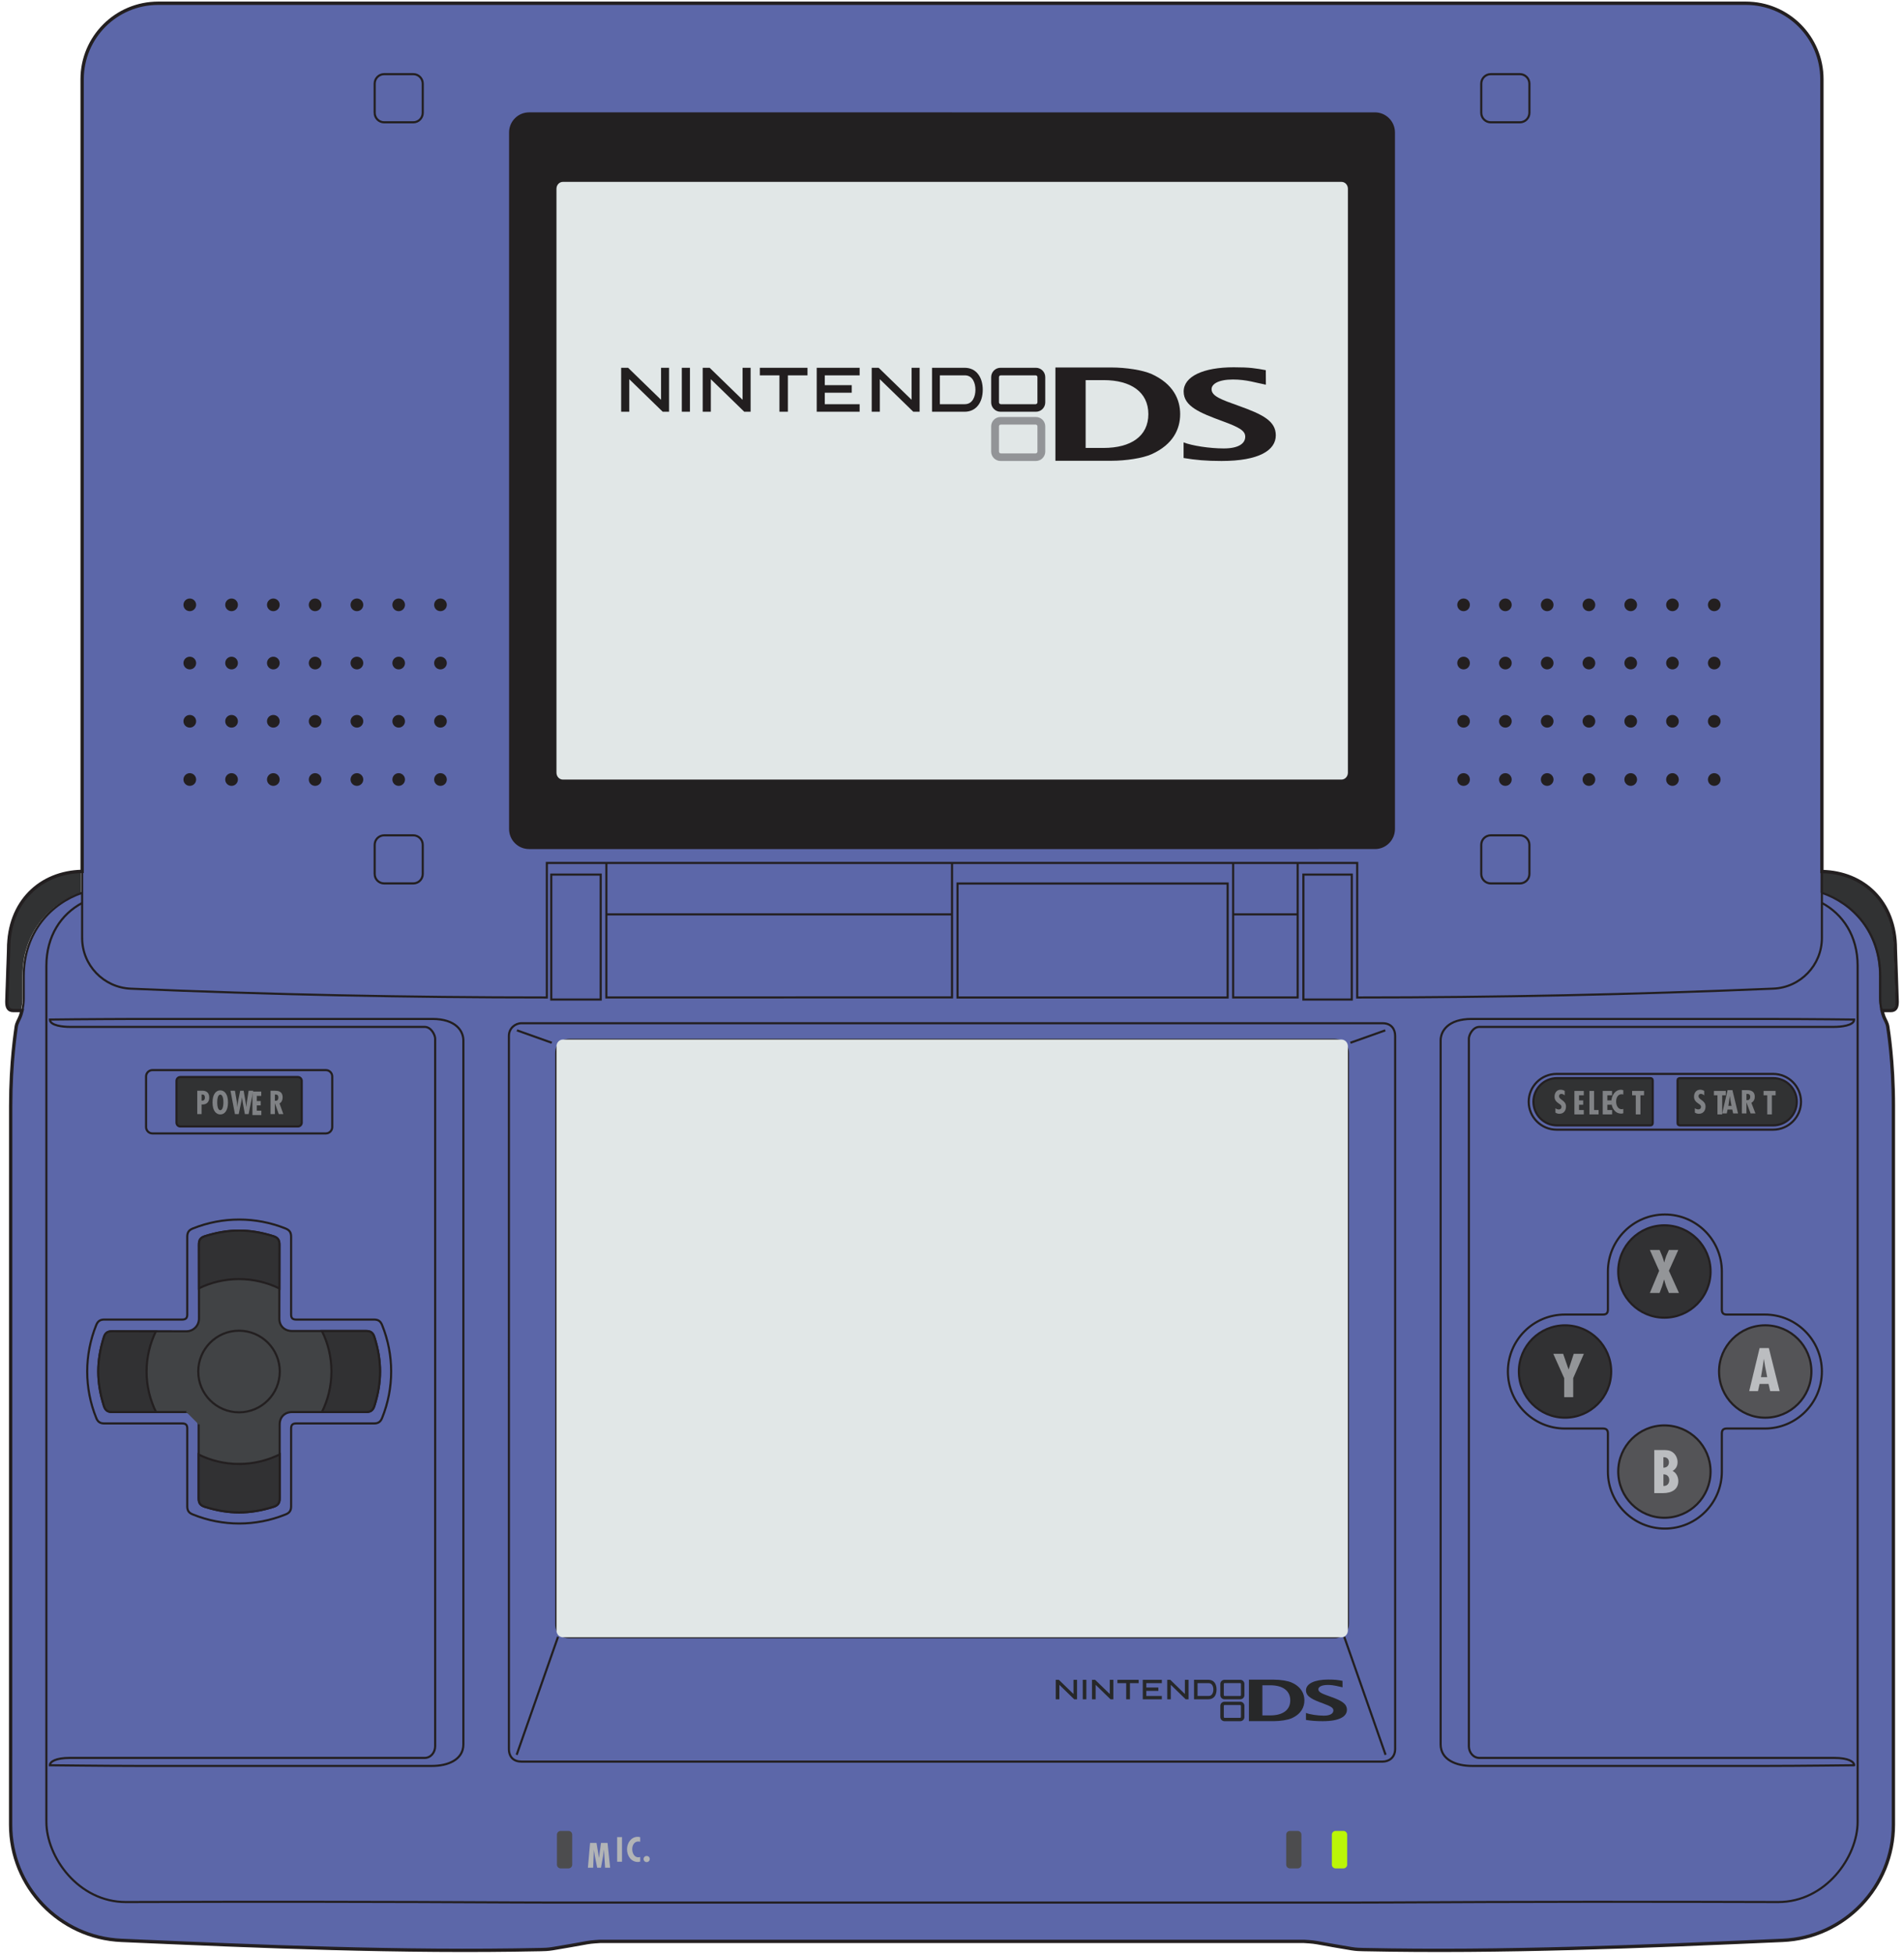<?xml version="1.0" encoding="UTF-8" standalone="no"?>
<!-- Created with Inkscape (http://www.inkscape.org/) -->

<svg
   xmlns:dc="http://purl.org/dc/elements/1.1/"
   xmlns:cc="http://creativecommons.org/ns#"
   xmlns:rdf="http://www.w3.org/1999/02/22-rdf-syntax-ns#"
   xmlns:svg="http://www.w3.org/2000/svg"
   xmlns="http://www.w3.org/2000/svg"
   xmlns:sodipodi="http://sodipodi.sourceforge.net/DTD/sodipodi-0.dtd"
   xmlns:inkscape="http://www.inkscape.org/namespaces/inkscape"
   width="310mm"
   height="318mm"
   viewBox="0 0 310 318"
   version="1.1"
   id="svg275"
   inkscape:version="0.92.5 (2060ec1f9f, 2020-04-08)"
   sodipodi:docname="console.svg">
  <defs
     id="defs269" />
  <sodipodi:namedview
     id="base"
     pagecolor="#ffffff"
     bordercolor="#666666"
     borderopacity="1.0"
     inkscape:pageopacity="0.0"
     inkscape:pageshadow="2"
     inkscape:zoom="0.76981901"
     inkscape:cx="-32.798562"
     inkscape:cy="877.76865"
     inkscape:document-units="mm"
     inkscape:current-layer="layer1"
     showgrid="false"
     inkscape:window-width="3840"
     inkscape:window-height="2065"
     inkscape:window-x="0"
     inkscape:window-y="0"
     inkscape:window-maximized="1" />
  <g
     inkscape:label="Layer 1"
     inkscape:groupmode="layer"
     id="layer1"
     transform="translate(0,21)">
    <g
       transform="translate(0.841,-0.259)"
       id="g1459">
      <path
         d="m 295.79,124.589 c 4.955,1.669 9.505,6.326 9.505,13.589 v 3.51 c -0.008,1.098 0.183,2.095 0.591,3.108 0.221,0.533 0.548,1.003 0.628,1.603 0.073,0.565 0.915,5.588 0.915,12.892 v 116.974 c 0,10.1 -7.955,18.409 -18.045,18.842 -22.743,0.998 -45.489,1.977 -68.25,1.5 -0.515,-0.007 -1.196,-0.035 -1.907,-0.156 -1.877,-0.304 -3.754,-0.626 -5.626,-0.98 -0.714,-0.138 -2.166,-0.206 -2.166,-0.206 H 96.889 c 0,0 -1.443,0.068 -2.158,0.206 -1.875,0.354 -3.751,0.676 -5.632,0.98 -0.702,0.121 -1.379,0.148 -1.906,0.156 -22.757,0.477 -45.512,-0.502 -68.258,-1.5 C 8.842,294.674 0.881,286.365 0.889,276.264 L 0.9,159.291 c 0,-7.304 0.833,-12.326 0.899,-12.892 0.083,-0.6 0.407,-1.07 0.626,-1.603 0.42,-1.013 0.607,-2.01 0.597,-3.108 v -3.509 c 0,-7.259 4.544,-11.918 9.51,-13.59 V -7.843 c 0,-6.833 5.544,-12.374 12.367,-12.374 H 283.413 c 6.834,0 12.377,5.541 12.377,12.374 V 124.589"
         id="path2"
         inkscape:connector-curvature="0"
         style="fill:#5c67a9;fill-opacity:1;stroke-width:0.02" />
      <path
         d="m 12.328,124.581 c -4.961,1.667 -9.505,6.324 -9.505,13.594 v 3.502 c 0.004,0.719 -0.087,1.392 -0.259,2.06 h -1.423 c -0.833,0 -1.078,-0.533 -1.073,-1.507 l 0.296,-8.505 c 0,-7.719 5.183,-12.495 11.963,-12.643 v 3.499"
         id="path4"
         inkscape:connector-curvature="0"
         style="fill:#313233;fill-opacity:1;stroke-width:0.02" />
      <path
         d="m 295.576,124.574 v -3.479 c 6.786,0.138 11.972,4.915 11.972,12.631 l 0.292,8.505 c 0.005,0.975 -0.244,1.507 -1.07,1.507 h -1.427 c -0.166,-0.668 -0.256,-1.342 -0.249,-2.06 v -3.502 c 0.002,-7.273 -4.545,-11.93 -9.518,-13.602"
         id="path6"
         inkscape:connector-curvature="0"
         style="fill:#313233;fill-opacity:1;stroke-width:0.02" />
      <path
         d="m 12.534,131.942 c 0,4.423 3.491,8.055 7.906,8.249 22.576,0.96 45.159,1.432 67.755,1.432 V 119.724 H 220.132 v 21.899 c 22.6,0 45.185,-0.482 67.763,-1.44 4.402,-0.189 7.894,-3.82 7.894,-8.241 V -7.843 c 0,-6.833 -5.538,-12.374 -12.377,-12.374 H 24.898 c -6.823,0 -12.367,5.541 -12.367,12.374 V 131.942 Z"
         id="path8"
         inkscape:connector-curvature="0"
         style="fill:none;stroke:#231f20;stroke-width:0.347" />
      <path
         d="m 277.664,218.793 c 0,4.148 -3.367,7.517 -7.515,7.517 -4.151,0 -7.515,-3.369 -7.515,-7.517 0,-4.146 3.364,-7.518 7.515,-7.518 4.148,0 7.515,3.367 7.515,7.518"
         id="path10"
         inkscape:connector-curvature="0"
         style="fill:#545457;fill-opacity:1;stroke:#373132;stroke-width:0.02;stroke-opacity:1" />
      <path
         d="m 270.149,211.278 c 4.151,0 7.515,3.364 7.515,7.515 0,4.151 -3.364,7.517 -7.515,7.517 -4.151,0 -7.515,-3.367 -7.515,-7.517 0,-4.151 3.364,-7.515 7.515,-7.515 z"
         id="path12"
         inkscape:connector-curvature="0"
         style="fill:none;stroke:#231f20;stroke-width:0.347" />
      <path
         d="m 277.664,186.225 c 0,4.146 -3.367,7.512 -7.515,7.512 -4.151,0 -7.523,-3.367 -7.523,-7.512 0,-4.148 3.372,-7.517 7.523,-7.517 4.148,-2e-5 7.515,3.367 7.515,7.517"
         id="path14"
         inkscape:connector-curvature="0"
         style="fill:#313133;fill-opacity:1;stroke-width:0.02" />
      <path
         d="m 270.147,178.708 c 4.151,0 7.518,3.364 7.518,7.517 0,4.151 -3.367,7.518 -7.518,7.518 -4.151,0 -7.517,-3.367 -7.517,-7.518 0,-4.153 3.367,-7.517 7.517,-7.517 z"
         id="path16"
         inkscape:connector-curvature="0"
         style="fill:none;stroke:#231f20;stroke-width:0.347" />
      <path
         d="m 294.084,202.506 c 0,4.151 -3.367,7.512 -7.523,7.512 -4.148,0 -7.515,-3.362 -7.515,-7.512 0,-4.151 3.367,-7.518 7.515,-7.518 4.156,0 7.523,3.367 7.523,7.518"
         id="path18"
         inkscape:connector-curvature="0"
         style="fill:#545457;fill-opacity:1;stroke-width:0.02" />
      <path
         d="m 286.564,194.986 c 4.151,0 7.518,3.367 7.518,7.52 0,4.151 -3.367,7.517 -7.518,7.517 -4.151,0 -7.517,-3.367 -7.517,-7.517 0,-4.153 3.367,-7.52 7.517,-7.52 z"
         id="path20"
         inkscape:connector-curvature="0"
         style="fill:none;stroke:#231f20;stroke-width:0.347" />
      <path
         d="m 261.484,202.506 c 0,4.151 -3.367,7.512 -7.515,7.512 -4.148,0 -7.513,-3.362 -7.513,-7.512 0,-4.151 3.364,-7.518 7.513,-7.518 4.148,0 7.515,3.367 7.515,7.518"
         id="path22"
         inkscape:connector-curvature="0"
         style="fill:#313133;fill-opacity:1;stroke:#313237;stroke-width:0.02;stroke-opacity:1" />
      <path
         d="m 260.951,218.793 v -6.181 c 0,-0.588 -0.241,-0.827 -0.824,-0.827 h -6.183 c -5.123,0 -9.276,-4.156 -9.276,-9.279 0,-5.121 4.153,-9.271 9.276,-9.271 h 6.183 c 0.585,0 0.824,-0.241 0.824,-0.824 v -6.181 c 0,-5.123 4.148,-9.281 9.276,-9.281 5.121,0 9.274,4.158 9.274,9.281 v 6.181 c 0,0.588 0.244,0.824 0.827,0.824 h 6.181 c 5.12,0 9.279,4.151 9.279,9.271 0,5.123 -4.158,9.279 -9.279,9.279 h -6.181 c -0.588,0 -0.827,0.241 -0.827,0.827 v 6.181 c 0,5.123 -4.148,9.279 -9.274,9.279 -5.128,0 -9.276,-4.156 -9.276,-9.279 z m 0.533,-16.286 c 0,4.151 -3.367,7.512 -7.515,7.512 -4.148,0 -7.513,-3.362 -7.513,-7.512 0,-4.151 3.364,-7.518 7.513,-7.518 4.148,0 7.515,3.367 7.515,7.518 z"
         id="path24"
         inkscape:connector-curvature="0"
         style="fill:none;stroke:#231f20;stroke-width:0.347" />
      <path
         d="m 272.71,162.442 h 15.14 c 2.128,0.005 3.854,-1.724 3.854,-3.849 0,-2.131 -1.726,-3.849 -3.854,-3.842 h -15.14 c -0.294,0 -0.417,0.118 -0.417,0.41 v 6.864 c 0,0.297 0.123,0.417 0.417,0.417"
         id="path26"
         inkscape:connector-curvature="0"
         style="fill:#313233;fill-opacity:1;stroke-width:0.02" />
      <path
         d="m 272.71,162.442 h 15.14 c 2.128,0.005 3.854,-1.724 3.854,-3.849 0,-2.131 -1.726,-3.849 -3.854,-3.842 h -15.14 c -0.294,0 -0.417,0.118 -0.417,0.41 v 6.864 c 0,0.297 0.123,0.417 0.417,0.417 z"
         id="path28"
         inkscape:connector-curvature="0"
         style="fill:none;stroke:#231f20;stroke-width:0.347" />
      <path
         d="M 267.83,162.442 H 252.675 c -2.115,0.005 -3.849,-1.724 -3.849,-3.849 0,-2.131 1.734,-3.849 3.849,-3.842 h 15.156 c 0.284,0 0.415,0.118 0.415,0.41 v 6.864 c 0,0.297 -0.131,0.417 -0.415,0.417"
         id="path30"
         inkscape:connector-curvature="0"
         style="fill:#313233;fill-opacity:1;stroke-width:0.02" />
      <path
         d="M 287.85,154.065 H 252.594 c -2.495,0 -4.538,2.025 -4.538,4.53 0,2.51 2.043,4.545 4.538,4.545 h 35.256 c 2.502,0 4.538,-2.035 4.538,-4.545 0,-2.505 -2.035,-4.53 -4.538,-4.53 z m -20.02,8.377 H 252.675 c -2.115,0.005 -3.849,-1.724 -3.849,-3.849 0,-2.131 1.734,-3.849 3.849,-3.842 h 15.156 c 0.284,0 0.415,0.118 0.415,0.41 v 6.864 c 0,0.297 -0.131,0.417 -0.415,0.417 z"
         id="path32"
         inkscape:connector-curvature="0"
         style="fill:none;stroke:#231f20;stroke-width:0.347" />
      <path
         d="m 92.325,282.774 c 0,0.337 -0.273,0.616 -0.617,0.616 H 90.452 c -0.337,0 -0.614,-0.279 -0.614,-0.616 v -4.877 c 0,-0.337 0.278,-0.611 0.614,-0.611 h 1.256 c 0.344,0 0.617,0.274 0.617,0.611 v 4.877"
         id="path34"
         inkscape:connector-curvature="0"
         style="fill:#4c4c4e;stroke-width:0.02" />
      <path
         d="m 211.052,282.774 c 0,0.337 -0.276,0.616 -0.618,0.616 h -1.246 c -0.342,0 -0.618,-0.279 -0.618,-0.616 v -4.877 c 0,-0.337 0.276,-0.611 0.618,-0.611 h 1.246 c 0.342,0 0.618,0.274 0.618,0.611 v 4.877"
         id="path36"
         inkscape:connector-curvature="0"
         style="fill:#4c4c4e;stroke-width:0.02" />
      <path
         d="m 218.499,282.774 c 0,0.337 -0.281,0.616 -0.618,0.616 h -1.251 c -0.347,0 -0.626,-0.279 -0.626,-0.616 v -4.877 c 0,-0.337 0.279,-0.611 0.626,-0.611 h 1.246 c 0.342,0 0.621,0.274 0.621,0.611 v 4.877"
         id="path38"
         inkscape:connector-curvature="0"
         style="fill:#bbf607;fill-opacity:1;stroke-width:0.02" />
      <path
         d="m 14.821,210.052 c -1.95,-4.842 -1.95,-10.249 0,-15.093 0.262,-0.653 0.633,-0.91 1.34,-0.91 h 12.667 c 0.578,0 0.823,-0.241 0.82,-0.819 v -12.656 c 0,-0.711 0.25,-1.083 0.908,-1.347 4.844,-1.942 10.25,-1.942 15.095,0 0.656,0.269 0.905,0.636 0.905,1.347 v 12.656 c 0,0.58 0.237,0.819 0.824,0.819 h 12.663 c 0.705,0 1.073,0.256 1.335,0.91 1.958,4.844 1.958,10.251 0,15.093 -0.265,0.658 -0.631,0.907 -1.335,0.907 H 47.38 c -0.587,0 -0.824,0.241 -0.824,0.824 v 12.663 c 0,0.699 -0.249,1.07 -0.905,1.327 -4.845,1.965 -10.251,1.965 -15.095,0 -0.658,-0.256 -0.908,-0.628 -0.908,-1.327 v -12.663 c 0.003,-0.588 -0.243,-0.824 -0.82,-0.824 H 16.161 c -0.707,0 -1.078,-0.249 -1.34,-0.907 z m 14.678,-0.947 c 1.176,0 2.002,0.824 2.002,2.005 M 210.439,128.09 v -8.367 m -10.507,8.367 v -8.367 m -45.768,8.367 v -8.367 m -56.278,8.367 v -8.367 m 101.152,3.35 v 18.549 h -43.981 v -18.549 z m 20.211,18.88 v -20.334 h -7.879 v 20.334 z m -130.334,0 v -20.334 h 8.048 v 20.334 z M 295.79,124.589 c 4.955,1.669 9.505,6.326 9.505,13.589 v 3.51 c -0.008,1.098 0.183,2.095 0.591,3.108 0.221,0.533 0.548,1.003 0.628,1.603 0.073,0.565 0.915,5.588 0.915,12.892 v 116.974 c 0,10.1 -7.955,18.409 -18.045,18.842 -22.743,0.998 -45.489,1.977 -68.25,1.5 -0.515,-0.007 -1.196,-0.035 -1.907,-0.156 -1.877,-0.304 -3.754,-0.626 -5.626,-0.98 -0.714,-0.138 -2.166,-0.206 -2.166,-0.206 H 96.889 c 0,0 -1.443,0.068 -2.158,0.206 -1.875,0.354 -3.751,0.676 -5.632,0.98 -0.702,0.121 -1.379,0.148 -1.906,0.156 -22.757,0.477 -45.512,-0.502 -68.258,-1.5 C 8.842,294.674 0.881,286.365 0.889,276.264 L 0.9,159.291 c 0,-7.304 0.833,-12.326 0.899,-12.892 0.083,-0.6 0.407,-1.07 0.626,-1.603 0.42,-1.013 0.607,-2.01 0.597,-3.108 v -3.509 c 0,-7.259 4.544,-11.918 9.51,-13.59 m 187.4,17.029 v -13.528 h 10.507 v 13.528 z m -102.047,0 v -13.528 h 56.278 v 13.517 z m 197.905,-15.387 c 3.409,1.824 5.819,5.359 5.819,10.235 v 139.329 c 0,5.736 -5.198,13.068 -12.939,13.068 -21.126,-0.073 -42.256,-0.05 -63.386,0.065 -1.714,0.005 -3.432,0.015 -5.146,0.015 H 88.195 c -1.718,0 -3.435,-0.01 -5.151,-0.015 -21.123,-0.116 -42.256,-0.141 -63.381,-0.065 -7.747,0 -12.952,-7.332 -12.952,-13.068 V 136.466 c 0,-4.866 2.413,-8.408 5.825,-10.23"
         id="path40"
         inkscape:connector-curvature="0"
         style="fill:none;stroke:#231f20;stroke-width:0.347" />
      <path
         d="M 29.499,209.104 H 17.45 c -0.764,0 -1.144,-0.276 -1.378,-1.01 -1.22,-3.879 -1.22,-7.301 0,-11.181 0.234,-0.729 0.629,-0.967 1.378,-0.967 l 12.049,0.013 c 1.137,0.01 2.062,-0.915 2.056,-2.055 l -0.016,-12.045 c -0.003,-0.746 0.235,-1.143 0.965,-1.374 3.876,-1.224 7.301,-1.224 11.182,0 0.727,0.231 0.97,0.628 0.97,1.374 l -0.018,12.045 c 0,1.211 0.874,2.005 2.06,2.005 h 12.049 c 0.769,0 1.144,0.271 1.373,1.005 1.225,3.879 1.225,7.301 0,11.181 -0.226,0.729 -0.604,1.01 -1.373,1.01 H 46.698 c -1.186,0 -2.004,0.824 -2.004,2.005 v 12.04 c 0,0.774 -0.279,1.151 -1.006,1.379 -3.877,1.224 -7.306,1.224 -11.182,0 -0.73,-0.229 -1.005,-0.606 -1.005,-1.379 v -12.04"
         id="path42"
         inkscape:connector-curvature="0"
         style="fill:#414345;fill-opacity:1;stroke-width:0.02" />
      <path
         d="m 53.251,162.713 c 0,0.578 -0.467,1.038 -1.034,1.038 H 23.977 c -0.572,0 -1.034,-0.46 -1.034,-1.038 v -8.244 c 0,-0.56 0.466,-1.023 1.034,-1.023 H 52.217 c 0.567,0 1.034,0.465 1.034,1.023 z M 224.253,266.003 H 84.071 c -1.273,0 -2.055,-0.739 -2.055,-2.08 V 147.879 c 0,-1.236 1.011,-2.065 2.055,-2.065 h 140.182 c 1.5,0 2.058,1.033 2.058,2.065 v 116.044 c 0,1.427 -1.013,2.08 -2.058,2.08 z M 44.71,202.506 c 0,3.663 -2.972,6.648 -6.633,6.643 -3.668,0 -6.641,-2.975 -6.641,-6.643 0,-3.661 2.972,-6.653 6.641,-6.643 3.661,0 6.633,2.972 6.633,6.643 z m -15.211,6.598 H 17.45 c -0.764,0 -1.144,-0.276 -1.378,-1.01 -1.22,-3.879 -1.22,-7.301 0,-11.181 0.234,-0.729 0.629,-0.967 1.378,-0.967 l 12.049,0.013 c 1.137,0.01 2.062,-0.915 2.056,-2.055 l -0.016,-12.045 c -0.003,-0.746 0.235,-1.143 0.965,-1.374 3.876,-1.224 7.301,-1.224 11.182,0 0.727,0.231 0.97,0.628 0.97,1.374 l -0.018,12.045 c 0,1.211 0.874,2.005 2.06,2.005 h 12.049 c 0.769,0 1.144,0.271 1.373,1.005 1.225,3.879 1.225,7.301 0,11.181 -0.226,0.729 -0.604,1.01 -1.373,1.01 H 46.698 c -1.186,0 -2.004,0.824 -2.004,2.005 v 12.04 c 0,0.774 -0.279,1.151 -1.006,1.379 -3.877,1.224 -7.306,1.224 -11.182,0 -0.73,-0.229 -1.005,-0.606 -1.005,-1.379 v -12.04"
         id="path44"
         inkscape:connector-curvature="0"
         style="fill:none;stroke:#231f20;stroke-width:0.347" />
      <path
         d="m 48.286,161.994 c 0,0.347 -0.281,0.623 -0.626,0.623 h -19.142 c -0.345,0 -0.621,-0.276 -0.621,-0.623 v -6.799 c 0,-0.342 0.275,-0.621 0.621,-0.621 h 19.142 c 0.344,0 0.626,0.279 0.626,0.621 v 6.799"
         id="path46"
         inkscape:connector-curvature="0"
         style="fill:#313233;fill-opacity:1;stroke-width:0.02" />
      <path
         d="m 48.286,161.994 c 0,0.347 -0.281,0.623 -0.626,0.623 h -19.142 c -0.345,0 -0.621,-0.276 -0.621,-0.623 v -6.799 c 0,-0.342 0.275,-0.621 0.621,-0.621 h 19.142 c 0.344,0 0.626,0.279 0.626,0.621 z"
         id="path48"
         inkscape:connector-curvature="0"
         style="fill:none;stroke:#231f20;stroke-width:0.347" />
      <path
         d="m 85.308,-2.278 c -1.707,0 -3.092,1.387 -3.092,3.095 V 114.197 c 0,1.714 1.384,3.095 3.092,3.095 H 223.022 c 1.698,0 3.085,-1.384 3.085,-3.095 V 0.818 c 0,-1.708 -1.387,-3.095 -3.085,-3.095 H 85.308"
         id="path50"
         inkscape:connector-curvature="0"
         style="fill:#222021;fill-opacity:1;stroke-width:0.02" />
      <path
         d="m 240.33,121.52 v -4.747 c 0,-0.854 0.694,-1.544 1.548,-1.544 h 4.746 c 0.849,0 1.545,0.692 1.545,1.544 v 4.745 c 0,0.854 -0.696,1.54 -1.545,1.54 h -4.746 c -0.854,-2e-5 -1.548,-0.686 -1.548,-1.538 z m 0,-123.901 v -4.746 c 0,-0.852 0.694,-1.544 1.548,-1.544 h 4.746 c 0.849,0 1.545,0.695 1.545,1.544 v 4.746 c 0,0.854 -0.696,1.549 -1.545,1.549 h -4.746 c -0.854,0 -1.548,-0.695 -1.548,-1.549 z M 60.162,121.52 v -4.747 c 0,-0.854 0.692,-1.544 1.542,-1.544 h 4.745 c 0.853,0 1.54,0.692 1.54,1.544 v 4.745 c 0,0.854 -0.687,1.54 -1.54,1.54 H 61.703 c -0.849,-2e-5 -1.542,-0.686 -1.542,-1.538 z m 0,-123.901 v -4.746 c 0,-0.852 0.692,-1.544 1.542,-1.544 h 4.745 c 0.853,0 1.54,0.695 1.54,1.544 v 4.746 c 0,0.854 -0.687,1.549 -1.54,1.549 H 61.703 c -0.849,0 -1.542,-0.695 -1.542,-1.549 z M 301.043,266.596 c 0,0 -9.279,0.108 -13.912,0.108 h -48.359 c -2.384,0 -5.055,-0.922 -5.055,-3.51 V 148.618 c 0,-1.528 1.209,-3.5 5.055,-3.5 h 48.359 c 0,0 9.279,0.033 13.912,0.098 0,1 -2.234,1.193 -3.229,1.193 h -57.776 c -1.088,0 -1.724,1.324 -1.724,1.91 v 115.174 c 0,1.025 0.721,1.91 1.724,1.91 h 57.776 c 2.254,0 3.229,0.6 3.229,1.193 z m -293.763,0 c 0,0 9.275,0.108 13.913,0.108 h 48.356 c 2.388,0 5.054,-0.922 5.054,-3.51 V 148.618 c 0,-1.528 -1.205,-3.5 -5.054,-3.5 H 21.194 c 0,0 -9.283,0.033 -13.913,0.098 0,1 2.225,1.193 3.224,1.193 h 57.786 c 1.078,0 1.718,1.324 1.718,1.91 v 115.174 c 0,1.025 -0.717,1.91 -1.718,1.91 H 10.504 c -2.251,0 -3.224,0.6 -3.224,1.193 z M 85.308,-2.278 c -1.707,0 -3.092,1.387 -3.092,3.095 V 114.197 c 0,1.714 1.384,3.095 3.092,3.095 H 223.022 c 1.698,0 3.085,-1.384 3.085,-3.095 V 0.818 c 0,-1.708 -1.387,-3.095 -3.085,-3.095 z"
         id="path52"
         inkscape:connector-curvature="0"
         style="fill:none;stroke:#231f20;stroke-width:0.347" />
      <path
         d="m 31.092,77.709 c 0,-0.565 -0.461,-1.026 -1.034,-1.026 -0.569,0 -1.03,0.461 -1.03,1.026 0,0.577 0.461,1.033 1.03,1.033 0.57,0 1.034,-0.459 1.034,-1.033"
         id="path54"
         inkscape:connector-curvature="0"
         style="fill:#231f20;stroke-width:0.02" />
      <path
         d="m 37.892,77.709 c 0,-0.565 -0.459,-1.026 -1.035,-1.026 -0.568,0 -1.029,0.461 -1.029,1.026 0,0.577 0.461,1.033 1.029,1.033 0.577,0 1.035,-0.459 1.035,-1.033"
         id="path56"
         inkscape:connector-curvature="0"
         style="fill:#231f20;stroke-width:0.02" />
      <path
         d="m 44.695,77.709 c 0,-0.565 -0.461,-1.026 -1.033,-1.026 -0.568,0 -1.034,0.461 -1.034,1.026 0,0.577 0.469,1.033 1.034,1.033 0.569,0 1.033,-0.459 1.033,-1.033"
         id="path58"
         inkscape:connector-curvature="0"
         style="fill:#231f20;stroke-width:0.02" />
      <path
         d="m 51.502,77.709 c 0,-0.565 -0.469,-1.026 -1.035,-1.026 -0.57,0 -1.032,0.461 -1.032,1.026 0,0.577 0.461,1.033 1.032,1.033 0.566,0 1.035,-0.459 1.035,-1.033"
         id="path60"
         inkscape:connector-curvature="0"
         style="fill:#231f20;stroke-width:0.02" />
      <path
         d="m 58.305,77.709 c 0,-0.565 -0.469,-1.026 -1.033,-1.026 -0.578,0 -1.039,0.461 -1.039,1.026 0,0.577 0.461,1.033 1.039,1.033 0.564,0 1.033,-0.459 1.033,-1.033"
         id="path62"
         inkscape:connector-curvature="0"
         style="fill:#231f20;stroke-width:0.02" />
      <path
         d="m 65.096,77.709 c 0,-0.565 -0.46,-1.026 -1.026,-1.026 -0.572,0 -1.026,0.461 -1.026,1.026 0,0.577 0.458,1.033 1.026,1.033 0.567,0 1.026,-0.459 1.026,-1.033"
         id="path64"
         inkscape:connector-curvature="0"
         style="fill:#231f20;stroke-width:0.02" />
      <path
         d="m 71.907,77.709 c 0,-0.565 -0.467,-1.026 -1.039,-1.026 -0.567,0 -1.024,0.461 -1.024,1.026 0,0.577 0.457,1.033 1.024,1.033 0.572,0 1.039,-0.459 1.039,-1.033"
         id="path66"
         inkscape:connector-curvature="0"
         style="fill:#231f20;stroke-width:0.02" />
      <path
         d="m 31.092,87.187 c 0,-0.57 -0.461,-1.031 -1.034,-1.031 -0.569,0 -1.03,0.461 -1.03,1.031 0,0.572 0.461,1.032 1.03,1.032 0.57,0.003 1.034,-0.457 1.034,-1.032"
         id="path68"
         inkscape:connector-curvature="0"
         style="fill:#231f20;stroke-width:0.02" />
      <path
         d="m 37.892,87.187 c 0,-0.57 -0.459,-1.031 -1.035,-1.031 -0.568,0 -1.029,0.461 -1.029,1.031 0,0.572 0.461,1.032 1.029,1.032 0.577,0.003 1.035,-0.457 1.035,-1.032"
         id="path70"
         inkscape:connector-curvature="0"
         style="fill:#231f20;stroke-width:0.02" />
      <path
         d="m 44.695,87.187 c 0,-0.57 -0.461,-1.031 -1.033,-1.031 -0.568,0 -1.034,0.461 -1.034,1.031 0,0.572 0.469,1.032 1.034,1.032 0.569,0.003 1.033,-0.457 1.033,-1.032"
         id="path72"
         inkscape:connector-curvature="0"
         style="fill:#231f20;stroke-width:0.02" />
      <path
         d="m 51.502,87.187 c 0,-0.57 -0.469,-1.031 -1.035,-1.031 -0.57,0 -1.032,0.461 -1.032,1.031 0,0.572 0.461,1.032 1.032,1.032 0.566,0.003 1.035,-0.457 1.035,-1.032"
         id="path74"
         inkscape:connector-curvature="0"
         style="fill:#231f20;stroke-width:0.02" />
      <path
         d="m 58.305,87.187 c 0,-0.57 -0.469,-1.031 -1.033,-1.031 -0.578,0 -1.039,0.461 -1.039,1.031 0,0.572 0.461,1.032 1.039,1.032 0.564,0.003 1.033,-0.457 1.033,-1.032"
         id="path76"
         inkscape:connector-curvature="0"
         style="fill:#231f20;stroke-width:0.02" />
      <path
         d="m 65.096,87.187 c 0,-0.57 -0.46,-1.031 -1.026,-1.031 -0.572,0 -1.026,0.461 -1.026,1.031 0,0.572 0.458,1.032 1.026,1.032 0.567,0.003 1.026,-0.457 1.026,-1.032"
         id="path78"
         inkscape:connector-curvature="0"
         style="fill:#231f20;stroke-width:0.02" />
      <path
         d="m 71.907,87.187 c 0,-0.57 -0.467,-1.031 -1.039,-1.031 -0.567,0 -1.024,0.461 -1.024,1.031 0,0.572 0.457,1.032 1.024,1.032 0.572,0.003 1.039,-0.457 1.039,-1.032"
         id="path80"
         inkscape:connector-curvature="0"
         style="fill:#231f20;stroke-width:0.02" />
      <path
         d="m 31.092,96.663 c 0,-0.572 -0.461,-1.026 -1.034,-1.026 -0.569,0 -1.03,0.457 -1.03,1.026 0,0.572 0.461,1.031 1.03,1.031 0.57,0.003 1.034,-0.457 1.034,-1.031"
         id="path82"
         inkscape:connector-curvature="0"
         style="fill:#231f20;stroke-width:0.02" />
      <path
         d="m 37.892,96.663 c 0,-0.572 -0.459,-1.026 -1.035,-1.026 -0.568,0 -1.029,0.457 -1.029,1.026 0,0.572 0.461,1.031 1.029,1.031 0.577,0.003 1.035,-0.457 1.035,-1.031"
         id="path84"
         inkscape:connector-curvature="0"
         style="fill:#231f20;stroke-width:0.02" />
      <path
         d="m 44.695,96.663 c 0,-0.572 -0.461,-1.026 -1.033,-1.026 -0.568,0 -1.034,0.457 -1.034,1.026 0,0.572 0.469,1.031 1.034,1.031 0.569,0.003 1.033,-0.457 1.033,-1.031"
         id="path86"
         inkscape:connector-curvature="0"
         style="fill:#231f20;stroke-width:0.02" />
      <path
         d="m 51.502,96.663 c 0,-0.572 -0.469,-1.026 -1.035,-1.026 -0.57,0 -1.032,0.457 -1.032,1.026 0,0.572 0.461,1.031 1.032,1.031 0.566,0.003 1.035,-0.457 1.035,-1.031"
         id="path88"
         inkscape:connector-curvature="0"
         style="fill:#231f20;stroke-width:0.02" />
      <path
         d="m 58.305,96.663 c 0,-0.572 -0.469,-1.026 -1.033,-1.026 -0.578,0 -1.039,0.457 -1.039,1.026 0,0.572 0.461,1.031 1.039,1.031 0.564,0.003 1.033,-0.457 1.033,-1.031"
         id="path90"
         inkscape:connector-curvature="0"
         style="fill:#231f20;stroke-width:0.02" />
      <path
         d="m 65.096,96.663 c 0,-0.572 -0.46,-1.026 -1.026,-1.026 -0.572,0 -1.026,0.457 -1.026,1.026 0,0.572 0.458,1.031 1.026,1.031 0.567,0.003 1.026,-0.457 1.026,-1.031"
         id="path92"
         inkscape:connector-curvature="0"
         style="fill:#231f20;stroke-width:0.02" />
      <path
         d="m 71.907,96.663 c 0,-0.572 -0.467,-1.026 -1.039,-1.026 -0.567,0 -1.024,0.457 -1.024,1.026 0,0.572 0.457,1.031 1.024,1.031 0.572,0.003 1.039,-0.457 1.039,-1.031"
         id="path94"
         inkscape:connector-curvature="0"
         style="fill:#231f20;stroke-width:0.02" />
      <path
         d="m 31.092,106.149 c 0,-0.572 -0.461,-1.039 -1.034,-1.039 -0.569,0 -1.03,0.467 -1.03,1.039 0,0.569 0.461,1.029 1.03,1.029 0.57,-0.002 1.034,-0.462 1.034,-1.029"
         id="path96"
         inkscape:connector-curvature="0"
         style="fill:#231f20;stroke-width:0.02" />
      <path
         d="m 37.892,106.149 c 0,-0.572 -0.459,-1.039 -1.035,-1.039 -0.568,0 -1.029,0.467 -1.029,1.039 0,0.569 0.461,1.029 1.029,1.029 0.577,-0.002 1.035,-0.462 1.035,-1.029"
         id="path98"
         inkscape:connector-curvature="0"
         style="fill:#231f20;stroke-width:0.02" />
      <path
         d="m 44.695,106.149 c 0,-0.572 -0.461,-1.039 -1.033,-1.039 -0.568,0 -1.034,0.467 -1.034,1.039 0,0.569 0.469,1.029 1.034,1.029 0.569,-0.002 1.033,-0.462 1.033,-1.029"
         id="path100"
         inkscape:connector-curvature="0"
         style="fill:#231f20;stroke-width:0.02" />
      <path
         d="m 51.502,106.149 c 0,-0.572 -0.469,-1.039 -1.035,-1.039 -0.57,0 -1.032,0.467 -1.032,1.039 0,0.569 0.461,1.029 1.032,1.029 0.566,-0.002 1.035,-0.462 1.035,-1.029"
         id="path102"
         inkscape:connector-curvature="0"
         style="fill:#231f20;stroke-width:0.02" />
      <path
         d="m 58.305,106.149 c 0,-0.572 -0.469,-1.039 -1.033,-1.039 -0.578,0 -1.039,0.467 -1.039,1.039 0,0.569 0.461,1.029 1.039,1.029 0.564,-0.002 1.033,-0.462 1.033,-1.029"
         id="path104"
         inkscape:connector-curvature="0"
         style="fill:#231f20;stroke-width:0.02" />
      <path
         d="m 65.096,106.149 c 0,-0.572 -0.46,-1.039 -1.026,-1.039 -0.572,0 -1.026,0.467 -1.026,1.039 0,0.569 0.458,1.029 1.026,1.029 0.567,-0.002 1.026,-0.462 1.026,-1.029"
         id="path106"
         inkscape:connector-curvature="0"
         style="fill:#231f20;stroke-width:0.02" />
      <path
         d="m 71.907,106.149 c 0,-0.572 -0.467,-1.039 -1.039,-1.039 -0.567,0 -1.024,0.467 -1.024,1.039 0,0.569 0.457,1.029 1.024,1.029 0.572,-0.002 1.039,-0.462 1.039,-1.029"
         id="path108"
         inkscape:connector-curvature="0"
         style="fill:#231f20;stroke-width:0.02" />
      <path
         d="m 238.479,77.709 c 0,-0.565 -0.447,-1.026 -1.03,-1.026 -0.568,0 -1.025,0.461 -1.025,1.026 0,0.577 0.457,1.033 1.025,1.033 0.583,0 1.03,-0.459 1.03,-1.033"
         id="path110"
         inkscape:connector-curvature="0"
         style="fill:#231f20;stroke-width:0.02" />
      <path
         d="m 245.285,77.709 c 0,-0.565 -0.46,-1.026 -1.028,-1.026 -0.575,0 -1.033,0.461 -1.033,1.026 0,0.577 0.46,1.033 1.033,1.033 0.568,0 1.028,-0.459 1.028,-1.033"
         id="path112"
         inkscape:connector-curvature="0"
         style="fill:#231f20;stroke-width:0.02" />
      <path
         d="m 252.097,77.709 c 0,-0.565 -0.472,-1.026 -1.04,-1.026 -0.568,0 -1.02,0.461 -1.02,1.026 0,0.577 0.452,1.033 1.02,1.033 0.568,0 1.04,-0.459 1.04,-1.033"
         id="path114"
         inkscape:connector-curvature="0"
         style="fill:#231f20;stroke-width:0.02" />
      <path
         d="m 258.893,77.709 c 0,-0.565 -0.46,-1.026 -1.028,-1.026 -0.57,0 -1.04,0.461 -1.04,1.026 0,0.577 0.47,1.033 1.04,1.033 0.568,0 1.028,-0.459 1.028,-1.033"
         id="path116"
         inkscape:connector-curvature="0"
         style="fill:#231f20;stroke-width:0.02" />
      <path
         d="m 265.695,77.709 c 0,-0.565 -0.462,-1.026 -1.025,-1.026 -0.573,0 -1.038,0.461 -1.038,1.026 0,0.577 0.47,1.033 1.038,1.033 0.563,0 1.025,-0.459 1.025,-1.033"
         id="path118"
         inkscape:connector-curvature="0"
         style="fill:#231f20;stroke-width:0.02" />
      <path
         d="m 272.491,77.709 c 0,-0.565 -0.47,-1.026 -1.025,-1.026 -0.57,0 -1.033,0.461 -1.033,1.026 0,0.577 0.465,1.033 1.033,1.033 0.555,0 1.025,-0.459 1.025,-1.033"
         id="path120"
         inkscape:connector-curvature="0"
         style="fill:#231f20;stroke-width:0.02" />
      <path
         d="m 279.295,77.709 c 0,-0.565 -0.46,-1.026 -1.038,-1.026 -0.563,0 -1.023,0.461 -1.023,1.026 0,0.577 0.46,1.033 1.023,1.033 0.578,0 1.038,-0.459 1.038,-1.033"
         id="path122"
         inkscape:connector-curvature="0"
         style="fill:#231f20;stroke-width:0.02" />
      <path
         d="m 238.479,87.187 c 0,-0.57 -0.447,-1.031 -1.03,-1.031 -0.568,0 -1.025,0.461 -1.025,1.031 0,0.572 0.457,1.032 1.025,1.032 0.583,0.003 1.03,-0.457 1.03,-1.032"
         id="path124"
         inkscape:connector-curvature="0"
         style="fill:#231f20;stroke-width:0.02" />
      <path
         d="m 245.285,87.187 c 0,-0.57 -0.46,-1.031 -1.028,-1.031 -0.575,0 -1.033,0.461 -1.033,1.031 0,0.572 0.46,1.032 1.033,1.032 0.568,0.003 1.028,-0.457 1.028,-1.032"
         id="path126"
         inkscape:connector-curvature="0"
         style="fill:#231f20;stroke-width:0.02" />
      <path
         d="m 252.097,87.187 c 0,-0.57 -0.472,-1.031 -1.04,-1.031 -0.568,0 -1.02,0.461 -1.02,1.031 0,0.572 0.452,1.032 1.02,1.032 0.568,0 1.04,-0.457 1.04,-1.032"
         id="path128"
         inkscape:connector-curvature="0"
         style="fill:#231f20;stroke-width:0.02" />
      <path
         d="m 258.893,87.187 c 0,-0.57 -0.46,-1.031 -1.028,-1.031 -0.57,0 -1.04,0.461 -1.04,1.031 0,0.572 0.47,1.032 1.04,1.032 0.568,0 1.028,-0.457 1.028,-1.032"
         id="path130"
         inkscape:connector-curvature="0"
         style="fill:#231f20;stroke-width:0.02" />
      <path
         d="m 265.695,87.187 c 0,-0.57 -0.462,-1.031 -1.025,-1.031 -0.573,0 -1.038,0.461 -1.038,1.031 0,0.572 0.47,1.032 1.038,1.032 0.563,0.003 1.025,-0.457 1.025,-1.032"
         id="path132"
         inkscape:connector-curvature="0"
         style="fill:#231f20;stroke-width:0.02" />
      <path
         d="m 272.491,87.187 c 0,-0.57 -0.47,-1.031 -1.025,-1.031 -0.57,0 -1.033,0.461 -1.033,1.031 0,0.572 0.465,1.032 1.033,1.032 0.555,0.003 1.025,-0.457 1.025,-1.032"
         id="path134"
         inkscape:connector-curvature="0"
         style="fill:#231f20;stroke-width:0.02" />
      <path
         d="m 279.295,87.187 c 0,-0.57 -0.46,-1.031 -1.038,-1.031 -0.563,0 -1.023,0.461 -1.023,1.031 0,0.572 0.46,1.032 1.023,1.032 0.578,0.003 1.038,-0.457 1.038,-1.032"
         id="path136"
         inkscape:connector-curvature="0"
         style="fill:#231f20;stroke-width:0.02" />
      <path
         d="m 238.479,96.663 c 0,-0.572 -0.447,-1.026 -1.03,-1.026 -0.568,0 -1.025,0.457 -1.025,1.026 0,0.572 0.457,1.031 1.025,1.031 0.583,0.003 1.03,-0.457 1.03,-1.031"
         id="path138"
         inkscape:connector-curvature="0"
         style="fill:#231f20;stroke-width:0.02" />
      <path
         d="m 245.285,96.663 c 0,-0.572 -0.46,-1.026 -1.028,-1.026 -0.575,0 -1.033,0.457 -1.033,1.026 0,0.572 0.46,1.031 1.033,1.031 0.568,0.003 1.028,-0.457 1.028,-1.031"
         id="path140"
         inkscape:connector-curvature="0"
         style="fill:#231f20;stroke-width:0.02" />
      <path
         d="m 252.097,96.663 c 0,-0.572 -0.472,-1.026 -1.04,-1.026 -0.568,0 -1.02,0.457 -1.02,1.026 0,0.572 0.452,1.031 1.02,1.031 0.568,-2e-5 1.04,-0.457 1.04,-1.031"
         id="path142"
         inkscape:connector-curvature="0"
         style="fill:#231f20;stroke-width:0.02" />
      <path
         d="m 258.893,96.663 c 0,-0.572 -0.46,-1.026 -1.028,-1.026 -0.57,0 -1.04,0.457 -1.04,1.026 0,0.572 0.47,1.031 1.04,1.031 0.568,-2e-5 1.028,-0.457 1.028,-1.031"
         id="path144"
         inkscape:connector-curvature="0"
         style="fill:#231f20;stroke-width:0.02" />
      <path
         d="m 265.695,96.663 c 0,-0.572 -0.462,-1.026 -1.025,-1.026 -0.573,0 -1.038,0.457 -1.038,1.026 0,0.572 0.47,1.031 1.038,1.031 0.563,0.003 1.025,-0.457 1.025,-1.031"
         id="path146"
         inkscape:connector-curvature="0"
         style="fill:#231f20;stroke-width:0.02" />
      <path
         d="m 272.491,96.663 c 0,-0.572 -0.47,-1.026 -1.025,-1.026 -0.57,0 -1.033,0.457 -1.033,1.026 0,0.572 0.465,1.031 1.033,1.031 0.555,0.003 1.025,-0.457 1.025,-1.031"
         id="path148"
         inkscape:connector-curvature="0"
         style="fill:#231f20;stroke-width:0.02" />
      <path
         d="m 279.295,96.663 c 0,-0.572 -0.46,-1.026 -1.038,-1.026 -0.563,0 -1.023,0.457 -1.023,1.026 0,0.572 0.46,1.031 1.023,1.031 0.578,0.003 1.038,-0.457 1.038,-1.031"
         id="path150"
         inkscape:connector-curvature="0"
         style="fill:#231f20;stroke-width:0.02" />
      <path
         d="m 238.479,106.149 c 0,-0.572 -0.447,-1.039 -1.03,-1.039 -0.568,0 -1.025,0.467 -1.025,1.039 0,0.569 0.457,1.029 1.025,1.029 0.583,-0.002 1.03,-0.462 1.03,-1.029"
         id="path152"
         inkscape:connector-curvature="0"
         style="fill:#231f20;stroke-width:0.02" />
      <path
         d="m 245.285,106.149 c 0,-0.572 -0.46,-1.039 -1.028,-1.039 -0.575,0 -1.033,0.467 -1.033,1.039 0,0.569 0.46,1.029 1.033,1.029 0.568,-0.002 1.028,-0.462 1.028,-1.029"
         id="path154"
         inkscape:connector-curvature="0"
         style="fill:#231f20;stroke-width:0.02" />
      <path
         d="m 252.097,106.149 c 0,-0.572 -0.472,-1.039 -1.04,-1.039 -0.568,0 -1.02,0.467 -1.02,1.039 0,0.569 0.452,1.029 1.02,1.029 0.568,0 1.04,-0.462 1.04,-1.029"
         id="path156"
         inkscape:connector-curvature="0"
         style="fill:#231f20;stroke-width:0.02" />
      <path
         d="m 258.893,106.149 c 0,-0.572 -0.46,-1.039 -1.028,-1.039 -0.57,0 -1.04,0.467 -1.04,1.039 0,0.569 0.47,1.029 1.04,1.029 0.568,0 1.028,-0.462 1.028,-1.029"
         id="path158"
         inkscape:connector-curvature="0"
         style="fill:#231f20;stroke-width:0.02" />
      <path
         d="m 265.695,106.149 c 0,-0.572 -0.462,-1.039 -1.025,-1.039 -0.573,0 -1.038,0.467 -1.038,1.039 0,0.569 0.47,1.029 1.038,1.029 0.563,-0.002 1.025,-0.462 1.025,-1.029"
         id="path160"
         inkscape:connector-curvature="0"
         style="fill:#231f20;stroke-width:0.02" />
      <path
         d="m 272.491,106.149 c 0,-0.572 -0.47,-1.039 -1.025,-1.039 -0.57,0 -1.033,0.467 -1.033,1.039 0,0.569 0.465,1.029 1.033,1.029 0.555,-0.002 1.025,-0.462 1.025,-1.029"
         id="path162"
         inkscape:connector-curvature="0"
         style="fill:#231f20;stroke-width:0.02" />
      <path
         d="m 279.295,106.149 c 0,-0.572 -0.46,-1.039 -1.038,-1.039 -0.563,0 -1.023,0.467 -1.023,1.039 0,0.569 0.46,1.029 1.023,1.029 0.578,-0.002 1.038,-0.462 1.038,-1.029"
         id="path164"
         inkscape:connector-curvature="0"
         style="fill:#231f20;stroke-width:0.02" />
      <path
         d="m 218.022,245.689 6.729,19.208 m -0.048,-117.923 -5.676,2.02 m -129.012,96.695 -6.735,19.208 m 0.043,-117.923 5.676,2.02"
         id="path166"
         inkscape:connector-curvature="0"
         style="fill:none;stroke:#231f20;stroke-width:0.347" />
      <path
         d="m 171.64,253.506 c 0,0 0,2.317 0,2.354 -0.035,0 -0.558,0 -0.588,0 0,-0.038 0,-3.148 0,-3.173 0.03,0 0.485,0 0.5,0 l 2.389,2.312 c 0,0 0,-2.286 0,-2.312 0.033,0 0.467,0 0.467,0 0,0 0.09,0 0.11,0 0,0.03 0,3.141 0,3.173 -0.03,0 -0.44,0 -0.462,0 l -2.417,-2.354"
         id="path168"
         inkscape:connector-curvature="0"
         style="fill:#272829;fill-opacity:1;stroke-width:0.02" />
      <path
         d="m 177.547,253.506 c 0,0 0,2.317 0,2.354 -0.033,0 -0.555,0 -0.596,0 0,-0.038 0,-3.148 0,-3.173 0.043,0 0.495,0 0.508,0 l 2.387,2.312 c 0,0 0,-2.286 0,-2.312 0.035,0 0.475,0 0.475,0 0,0 0.083,0 0.108,0 0,0.03 0,3.141 0,3.173 -0.03,0 -0.442,0 -0.462,0 l -2.42,-2.354"
         id="path170"
         inkscape:connector-curvature="0"
         style="fill:#272829;fill-opacity:1;stroke-width:0.02" />
      <path
         d="m 189.786,253.506 c 0,0 0,2.317 0,2.354 -0.033,0 -0.555,0 -0.585,0 0,-0.038 0,-3.148 0,-3.173 0.03,0 0.485,0 0.5,0 l 2.377,2.312 c 0,0 0,-2.286 0,-2.312 0.043,0 0.482,0 0.482,0 0,0 0.086,0 0.111,0 0,0.03 0,3.141 0,3.173 -0.033,0 -0.447,0 -0.465,0 l -2.419,-2.354"
         id="path172"
         inkscape:connector-curvature="0"
         style="fill:#272829;fill-opacity:1;stroke-width:0.02" />
      <path
         d="m 175.924,252.687 c 0,0 0.078,0 0.11,0 0,0.03 0,3.141 0,3.173 -0.038,0 -0.558,0 -0.585,0 0,-0.038 0,-3.148 0,-3.173 0.028,0 0.475,0 0.475,0"
         id="path174"
         inkscape:connector-curvature="0"
         style="fill:#272829;fill-opacity:1;stroke-width:0.02" />
      <path
         d="m 184.439,252.687 c 0,0 0.083,0 0.111,0 0,0.02 0,0.51 0,0.543 -0.035,0 -1.417,0 -1.417,0 0,0 0,2.598 0,2.631 -0.03,0 -0.585,0 -0.613,0 0,-0.038 0,-2.631 0,-2.631 0,0 -1.387,0 -1.427,0 0,-0.033 0,-0.523 0,-0.543 0.04,0 3.347,0 3.347,0"
         id="path176"
         inkscape:connector-curvature="0"
         style="fill:#272829;fill-opacity:1;stroke-width:0.02" />
      <path
         d="m 188.218,252.687 c 0,0 0.08,0 0.106,0 0,0.02 0,0.51 0,0.543 -0.035,0 -2.525,0 -2.525,0 v 0.714 c 0,0 1.922,0 1.957,0 0,0.03 0,0.513 0,0.543 -0.035,0 -1.957,0 -1.957,0 v 0.834 c 0,0 2.495,0 2.525,0 0,0.028 0,0.513 0,0.54 -0.035,0 -3.07,0 -3.105,0 0,-0.038 0,-3.148 0,-3.173 0.035,0 3,0 3,0"
         id="path178"
         inkscape:connector-curvature="0"
         style="fill:#272829;fill-opacity:1;stroke-width:0.02" />
      <path
         d="m 195.942,255.32 h -1.804 v -2.09 h 1.804 c 0.57,0 0.771,0.563 0.771,1.035 0,0.492 -0.201,1.055 -0.771,1.055 m 0.975,-2.173 c -0.236,-0.302 -0.578,-0.465 -0.99,-0.465 0,0 -2.324,0 -2.362,0 0,0.03 0,3.141 0,3.176 0.038,0 2.362,0 2.362,0 0.412,0 0.754,-0.161 0.99,-0.46 0.209,-0.286 0.317,-0.676 0.317,-1.136 0,-0.45 -0.108,-0.832 -0.317,-1.116 z"
         id="path180"
         inkscape:connector-curvature="0"
         style="fill:#272829;fill-opacity:1;stroke-width:0.02" />
      <path
         d="m 201.205,255.187 c 0,0.068 -0.063,0.133 -0.138,0.133 h -2.525 c -0.068,0 -0.128,-0.065 -0.128,-0.133 v -1.832 c 0,-0.07 0.055,-0.131 0.128,-0.131 h 2.525 c 0.073,0 0.138,0.058 0.138,0.131 v 1.832 m -0.113,-2.5 h -2.565 c -0.374,0 -0.681,0.299 -0.681,0.673 v 1.829 c 0,0.374 0.307,0.673 0.681,0.673 h 2.565 c 0.369,0 0.676,-0.299 0.676,-0.673 v -1.829 c 0,-0.374 -0.307,-0.673 -0.676,-0.673 z"
         id="path182"
         inkscape:connector-curvature="0"
         style="fill:#272829;fill-opacity:1;stroke-width:0.02" />
      <path
         d="m 201.205,258.752 c 0,0.07 -0.063,0.123 -0.138,0.123 h -2.525 c -0.068,0 -0.128,-0.053 -0.128,-0.123 v -1.829 c 0,-0.075 0.055,-0.126 0.128,-0.126 h 2.525 c 0.073,0 0.138,0.05 0.138,0.126 v 1.829 m -0.113,-2.502 h -2.565 c -0.374,0 -0.681,0.296 -0.681,0.673 v 1.829 c 0,0.372 0.307,0.673 0.681,0.673 h 2.565 c 0.369,0 0.676,-0.301 0.676,-0.673 v -1.829 c 0,-0.372 -0.307,-0.673 -0.676,-0.673 z"
         id="path184"
         inkscape:connector-curvature="0"
         style="fill:#272829;fill-opacity:1;stroke-width:0.02" />
      <path
         d="m 211.791,258.079 c 0.606,0.249 1.897,0.445 2.904,0.445 1.101,0 1.56,-0.379 1.56,-0.854 0,-0.425 -0.432,-0.681 -1.643,-1.123 -1.631,-0.598 -2.817,-1.075 -2.817,-2.141 0,-1.108 1.43,-1.759 3.618,-1.759 1.171,0 1.578,0.073 2.327,0.211 l 0.005,1.048 c -0.729,-0.143 -1.384,-0.382 -2.392,-0.382 -1.085,0 -1.548,0.344 -1.548,0.703 0,0.51 0.714,0.754 1.96,1.198 1.731,0.623 2.694,1.098 2.694,2.146 0,1.075 -1.201,1.852 -3.935,1.852 -1.116,0 -1.879,-0.068 -2.734,-0.204 v -1.141"
         id="path186"
         inkscape:connector-curvature="0"
         style="fill:#272829;fill-opacity:1;stroke-width:0.02" />
      <path
         d="m 205.987,253.579 h -1.291 v 4.902 h 1.291 c 1.995,0 3.246,-0.849 3.246,-2.447 0,-1.593 -1.251,-2.455 -3.246,-2.455 m 3.485,5.362 c -0.641,0.284 -1.857,0.477 -2.917,0.477 h -4.053 v -6.754 h 4.053 c 1.06,0 2.276,0.181 2.917,0.475 1.565,0.701 2.065,1.839 2.065,2.899 0,1.065 -0.5,2.193 -2.065,2.902 z"
         id="path188"
         inkscape:connector-curvature="0"
         style="fill:#272829;fill-opacity:1;stroke-width:0.02" />
      <polyline
         transform="matrix(0.02,0,0,0.02,152.567,136.767)"
         points="-2814.277,7123.699 -2794.739,7243.342 -2793.917,7243.342 -2777.979,7123.699    -2724.544,7123.699 -2703.427,7325.547 -2744.464,7325.547 -2753.762,7179.852 -2754.454,7179.852 -2760.777,7230.061    -2777.979,7325.547 -2808.967,7325.547 -2828.255,7228.666 -2835.27,7184.148 -2835.27,7179.852 -2835.776,7179.852    -2841.594,7325.547 -2884.466,7325.547 -2866.699,7123.699 -2814.277,7123.699  "
         id="polyline190"
         style="fill:#b2b4b6" />
      <rect
         x="99.64"
         y="278.29"
         width="0.79"
         height="4.01"
         id="rect192"
         style="fill:#b2b4b6;stroke-width:0.02" />
      <path
         d="m 103.394,279.053 c -0.101,-0.033 -0.201,-0.048 -0.302,-0.048 -0.695,0 -0.995,0.636 -0.995,1.249 0,0.593 0.3,1.327 0.99,1.327 0.101,0 0.206,-0.02 0.304,-0.05 v 0.739 c -0.124,0.05 -0.237,0.07 -0.37,0.07 -1.137,0 -1.775,-1.03 -1.775,-2.08 0,-0.995 0.663,-2.018 1.741,-2.018 0.139,0 0.268,0.023 0.402,0.063 v 0.749"
         id="path194"
         inkscape:connector-curvature="0"
         style="fill:#b2b4b6;stroke-width:0.02" />
      <path
         d="m 104.95,281.857 c 0,0.279 -0.216,0.505 -0.503,0.505 -0.285,0 -0.504,-0.226 -0.504,-0.505 0,-0.276 0.219,-0.495 0.504,-0.495 0.286,0 0.503,0.219 0.503,0.495"
         id="path196"
         inkscape:connector-curvature="0"
         style="fill:#b2b4b6;stroke-width:0.02" />
      <path
         d="m 269.363,182.715 0.412,0.98 c 0.126,0.339 0.264,0.706 0.342,1.065 h 0.01 c 0.086,-0.359 0.191,-0.719 0.322,-1.065 l 0.432,-0.98 h 1.53 l -1.53,3.389 1.638,3.618 h -1.638 l -0.457,-1.116 c -0.131,-0.352 -0.211,-0.699 -0.307,-1.05 h -0.03 c -0.101,0.354 -0.181,0.699 -0.307,1.05 l -0.417,1.116 h -1.585 l 1.515,-3.618 -1.515,-3.389 h 1.585"
         id="path198"
         inkscape:connector-curvature="0"
         style="fill:#939598;stroke-width:0.02" />
      <polyline
         transform="matrix(0.02,0,0,0.02,152.567,136.767)"
         points="5099.708,3270.256 5107.802,3244.328 5141.06,3142.895 5223.522,3142.895 5136.638,3340.951    5136.638,3495.754 5063.284,3495.754 5063.284,3340.951 4974.498,3142.895 5054.808,3142.895 5093.127,3253.305 5099.708,3270.256     "
         id="polyline200"
         style="fill:#939598" />
      <path
         d="m 285.649,198.692 -1.691,7.005 h 1.427 l 0.264,-1.173 h 1.457 l 0.266,1.173 h 1.54 l -1.756,-7.005 h -1.507 m 1.241,4.734 h -1.02 l 0.312,-1.869 0.153,-1.065 h 0.023 l 0.166,1.065 z"
         id="path202"
         inkscape:connector-curvature="0"
         style="fill:#bbbdc0;stroke-width:0.02" />
      <path
         d="m 270.888,217.278 c 0,0.535 -0.339,0.882 -0.902,0.882 v -1.704 c 0.573,-0.038 0.902,0.317 0.902,0.822 m -0.945,5.02 c 1.369,0 2.472,-0.585 2.472,-1.967 0,-0.613 -0.307,-1.352 -0.927,-1.633 0.558,-0.354 0.804,-0.829 0.804,-1.447 0,-0.583 -0.271,-1.211 -0.769,-1.585 -0.477,-0.357 -0.98,-0.379 -1.558,-0.379 h -1.462 v 7.013 h 1.44 z m 0.997,-2.126 c 0,0.59 -0.354,0.987 -0.95,0.965 v -1.897 c 0.588,-0.015 0.95,0.372 0.95,0.932 z"
         id="path204"
         inkscape:connector-curvature="0"
         style="fill:#bbbdc0;stroke-width:0.02" />
      <path
         d="m 253.916,157.552 c -0.158,-0.123 -0.337,-0.236 -0.548,-0.236 -0.221,0 -0.374,0.143 -0.374,0.369 0,0.621 1.133,0.661 1.133,1.683 0,0.681 -0.379,1.188 -1.085,1.188 -0.201,0 -0.467,-0.07 -0.633,-0.194 v -0.711 c 0.166,0.121 0.337,0.201 0.553,0.201 0.251,0 0.432,-0.161 0.432,-0.417 0,-0.294 -0.216,-0.394 -0.437,-0.548 -0.422,-0.294 -0.696,-0.583 -0.696,-1.123 0,-0.601 0.344,-1.128 0.987,-1.128 0.251,0 0.457,0.068 0.668,0.188 v 0.726"
         id="path206"
         inkscape:connector-curvature="0"
         style="fill:#808285;stroke-width:0.02" />
      <polyline
         transform="matrix(0.02,0,0,0.02,152.567,136.767)"
         points="5222.766,1003.389 5222.766,1038.924 5184.064,1038.924 5184.064,1080.408 5217.954,1080.408    5217.954,1115.951 5184.064,1115.951 5184.064,1158.822 5222.766,1158.822 5222.766,1194.482 5146.502,1194.482 5146.502,1003.389    5222.766,1003.389  "
         id="polyline208"
         style="fill:#808285" />
      <polyline
         transform="matrix(0.02,0,0,0.02,152.567,136.767)"
         points="5306.614,1003.389 5306.614,1158.822 5343.288,1158.822 5343.288,1194.482 5268.671,1194.482    5268.671,1003.389 5306.614,1003.389  "
         id="polyline210"
         style="fill:#808285" />
      <polyline
         transform="matrix(0.02,0,0,0.02,152.567,136.767)"
         points="5452.816,1003.389 5452.816,1038.924 5414.622,1038.924 5414.622,1080.408 5448.513,1080.408    5448.513,1115.951 5414.622,1115.951 5414.622,1158.822 5453.316,1158.822 5453.316,1194.482 5376.929,1194.482 5376.929,1003.389    5452.816,1003.389  "
         id="polyline212"
         style="fill:#808285" />
      <path
         d="m 263.458,157.422 c -0.096,-0.03 -0.181,-0.05 -0.269,-0.05 -0.631,0 -0.902,0.596 -0.902,1.186 0,0.563 0.269,1.254 0.894,1.254 0.095,0 0.181,-0.025 0.276,-0.053 v 0.703 c -0.111,0.05 -0.221,0.065 -0.337,0.065 -1.03,0 -1.608,-0.975 -1.608,-1.965 0,-0.945 0.606,-1.92 1.578,-1.92 0.126,0 0.241,0.035 0.367,0.075 v 0.704"
         id="path214"
         inkscape:connector-curvature="0"
         style="fill:#808285;stroke-width:0.02" />
      <polyline
         transform="matrix(0.02,0,0,0.02,152.567,136.767)"
         points="5713.343,1003.389 5713.343,1038.924 5683.999,1038.924 5683.999,1194.482 5646.062,1194.482    5646.062,1038.924 5616.213,1038.924 5616.213,1003.389 5713.343,1003.389  "
         id="polyline216"
         style="fill:#808285" />
      <path
         d="m 276.624,157.552 c -0.146,-0.123 -0.337,-0.241 -0.533,-0.241 -0.244,0 -0.387,0.148 -0.387,0.374 0,0.621 1.141,0.661 1.141,1.683 0,0.681 -0.387,1.188 -1.093,1.188 -0.204,0 -0.467,-0.07 -0.643,-0.194 v -0.716 c 0.176,0.126 0.344,0.196 0.57,0.196 0.244,0 0.432,-0.153 0.432,-0.407 0,-0.294 -0.226,-0.394 -0.437,-0.548 -0.432,-0.294 -0.701,-0.583 -0.701,-1.128 0,-0.596 0.352,-1.123 0.995,-1.123 0.234,0 0.455,0.068 0.661,0.188 v 0.726"
         id="path218"
         inkscape:connector-curvature="0"
         style="fill:#808285;stroke-width:0.02" />
      <polyline
         transform="matrix(0.02,0,0,0.02,152.567,136.767)"
         points="6378.958,1003.389 6378.958,1038.924 6349.497,1038.924 6349.497,1194.482 6311.046,1194.482    6311.046,1038.924 6282.21,1038.924 6282.21,1003.389 6378.958,1003.389  "
         id="polyline220"
         style="fill:#808285" />
      <path
         d="m 280.436,156.7 -0.877,3.796 h 0.744 l 0.133,-0.638 h 0.761 l 0.141,0.638 h 0.799 l -0.915,-3.796 h -0.786 m 0.646,2.565 h -0.52 l 0.153,-1.015 0.09,-0.583 h 0.005 l 0.08,0.583 z"
         id="path222"
         inkscape:connector-curvature="0"
         style="fill:#808285;stroke-width:0.02" />
      <path
         d="m 283.508,160.497 v -1.759 h 0.015 l 0.661,1.759 h 0.789 l -0.666,-1.729 c 0.377,-0.206 0.555,-0.563 0.555,-0.98 0,-1.04 -0.862,-1.088 -1.344,-1.088 h -0.754 v 3.796 h 0.744 m 0,-3.178 h 0.101 c 0.377,-0.023 0.513,0.198 0.513,0.477 0,0.307 -0.138,0.54 -0.482,0.54 l -0.131,-0.007 v -1.01 z"
         id="path224"
         inkscape:connector-curvature="0"
         style="fill:#808285;stroke-width:0.02" />
      <polyline
         transform="matrix(0.02,0,0,0.02,152.567,136.767)"
         points="6784.302,1003.389 6784.302,1038.924 6753.946,1038.924 6753.946,1194.482 6716.386,1194.482    6716.386,1038.924 6686.534,1038.924 6686.534,1003.389 6784.302,1003.389  "
         id="polyline226"
         style="fill:#808285" />
      <path
         d="m 31.976,160.602 v -1.568 l 0.16,0.008 c 0.66,0 1.092,-0.405 1.092,-1.113 0,-1.229 -1.065,-1.126 -1.215,-1.126 h -0.739 v 3.799 h 0.702 m 0,-3.178 h 0.139 c 0.312,0 0.405,0.216 0.405,0.49 0,0.389 -0.196,0.523 -0.542,0.508 v -0.998 z"
         id="path228"
         inkscape:connector-curvature="0"
         style="fill:#808285;stroke-width:0.02" />
      <path
         d="m 35.023,156.743 c -0.631,0 -1.262,0.533 -1.262,1.962 0,1.427 0.632,1.96 1.262,1.96 0.636,0 1.259,-0.533 1.259,-1.96 0,-1.43 -0.623,-1.962 -1.259,-1.962 m -0.496,1.96 c 0,-0.342 0.034,-1.264 0.496,-1.264 0.469,0 0.51,0.922 0.51,1.264 0,0.301 -0.041,1.266 -0.51,1.266 -0.462,0 -0.496,-0.965 -0.496,-1.266 z"
         id="path230"
         inkscape:connector-curvature="0"
         style="fill:#808285;stroke-width:0.02" />
      <path
         d="m 37.413,156.803 0.304,1.812 c 0.04,0.269 0.048,0.538 0.072,0.811 h 0.01 c 0.034,-0.274 0.049,-0.543 0.103,-0.811 l 0.363,-1.812 h 0.56 l 0.458,2.623 h 0.01 c 0.023,-0.271 0.025,-0.533 0.067,-0.802 l 0.278,-1.819 h 0.751 l -0.751,3.796 h -0.612 l -0.366,-2.005 c -0.018,-0.231 -0.069,-0.462 -0.101,-0.693 h -0.01 c -0.034,0.231 -0.054,0.462 -0.108,0.693 l -0.415,2.005 h -0.614 l -0.726,-3.796 h 0.726"
         id="path232"
         inkscape:connector-curvature="0"
         style="fill:#808285;stroke-width:0.02" />
      <polyline
         transform="matrix(0.02,0,0,0.02,152.567,136.767)"
         points="-5543.583,1008.574 -5543.583,1043.734 -5579.756,1043.734 -5579.756,1085.719    -5548.011,1085.719 -5548.011,1121.129 -5579.756,1121.129 -5579.756,1164.133 -5542.952,1164.133 -5542.952,1199.799    -5615.357,1199.799 -5615.357,1008.574 -5543.583,1008.574  "
         id="polyline234"
         style="fill:#808285" />
      <path
         d="m 43.914,160.602 v -1.754 h 0.007 l 0.626,1.754 h 0.746 l -0.626,-1.729 c 0.355,-0.201 0.51,-0.568 0.51,-0.98 0,-1.04 -0.805,-1.09 -1.264,-1.09 h -0.705 v 3.799 h 0.705 m 0,-3.178 h 0.095 c 0.361,-0.018 0.476,0.198 0.476,0.47 0,0.314 -0.124,0.545 -0.446,0.545 l -0.123,-0.007 v -1.008 h -0.003 z"
         id="path236"
         inkscape:connector-curvature="0"
         style="fill:#808285;stroke-width:0.02" />
      <path
         d="m 308.046,142.251 -0.292,-8.512 c 0,-7.716 -5.198,-12.484 -11.962,-12.618 V -7.843 c 0,-6.833 -5.54,-12.367 -12.374,-12.367 H 24.898 c -6.823,0 -12.367,5.534 -12.367,12.367 V 121.1 C 5.757,121.236 0.564,126.022 0.564,133.738 l -0.293,8.512 c -0.007,0.97 0.236,1.503 1.073,1.503 h 1.397 c -0.093,0.342 -0.167,0.696 -0.317,1.04 -0.219,0.533 -0.543,1.01 -0.626,1.603 -0.064,0.568 -0.899,5.593 -0.899,12.894 L 0.889,276.264 c -0.008,10.095 7.951,18.407 18.046,18.839 22.746,0.995 45.501,1.98 68.258,1.5 0.526,-0.007 1.204,-0.028 1.906,-0.146 1.881,-0.314 3.756,-0.636 5.632,-0.982 0.715,-0.141 2.158,-0.211 2.158,-0.211 H 211.439 c 0,0 1.45,0.07 2.166,0.211 1.872,0.347 3.749,0.668 5.626,0.982 0.711,0.118 1.392,0.138 1.909,0.146 22.761,0.48 45.507,-0.505 68.248,-1.5 10.09,-0.432 18.045,-8.744 18.045,-18.839 V 159.291 c 0,-7.301 -0.842,-12.326 -0.915,-12.894 -0.08,-0.593 -0.407,-1.07 -0.628,-1.603 -0.133,-0.347 -0.221,-0.699 -0.307,-1.04 h 1.397 c 0.832,0 1.08,-0.533 1.065,-1.503 z"
         id="path238"
         inkscape:connector-curvature="0"
         style="fill:none;stroke:#231f20;stroke-width:0.543" />
      <path
         d="m 23.023,202.506 c 0,-2.342 0.554,-4.558 1.511,-6.543 l -7.078,-0.015 c -0.753,0 -1.153,0.236 -1.384,0.967 -1.22,3.877 -1.22,7.309 0,11.178 0.229,0.739 0.614,1.013 1.384,1.013 h 7.103 c -0.972,-2 -1.537,-4.234 -1.537,-6.6"
         id="path240"
         inkscape:connector-curvature="0"
         style="fill:#313133;fill-opacity:1;stroke-width:0.02" />
      <path
         d="m 23.023,202.506 c 0,-2.342 0.554,-4.558 1.511,-6.543 l -7.078,-0.015 c -0.753,0 -1.153,0.236 -1.384,0.967 -1.22,3.877 -1.22,7.309 0,11.178 0.229,0.739 0.614,1.013 1.384,1.013 h 7.103 c -0.972,-2 -1.537,-4.234 -1.537,-6.6 z"
         id="path242"
         inkscape:connector-curvature="0"
         style="fill:none;stroke:#231f20;stroke-width:0.347" />
      <path
         d="m 60.118,196.916 c -0.231,-0.731 -0.604,-1.005 -1.373,-1.005 h -7.163 c 0.977,1.987 1.541,4.229 1.541,6.59 0,2.367 -0.564,4.603 -1.541,6.6 h 7.163 c 0.769,0 1.142,-0.274 1.373,-1.013 1.225,-3.864 1.225,-7.296 0,-11.173"
         id="path244"
         inkscape:connector-curvature="0"
         style="fill:#313133;fill-opacity:1;stroke-width:0.02" />
      <path
         d="m 60.118,196.916 c -0.231,-0.731 -0.604,-1.005 -1.373,-1.005 h -7.163 c 0.977,1.987 1.541,4.229 1.541,6.59 0,2.367 -0.564,4.603 -1.541,6.6 h 7.163 c 0.769,0 1.142,-0.274 1.373,-1.013 1.225,-3.864 1.225,-7.296 0,-11.173 z"
         id="path246"
         inkscape:connector-curvature="0"
         style="fill:none;stroke:#231f20;stroke-width:0.347" />
      <path
         d="m 38.072,187.459 c 2.362,0 4.58,0.558 6.579,1.525 l 0.008,-7.123 c 0,-0.746 -0.243,-1.141 -0.97,-1.374 -3.877,-1.226 -7.306,-1.226 -11.182,0 -0.727,0.234 -0.965,0.628 -0.965,1.374 l 0.008,7.098 c 1.979,-0.957 4.183,-1.5 6.523,-1.5"
         id="path248"
         inkscape:connector-curvature="0"
         style="fill:#313133;fill-opacity:1;stroke-width:0.02" />
      <path
         d="m 38.072,187.459 c 2.362,0 4.58,0.558 6.579,1.525 l 0.008,-7.123 c 0,-0.746 -0.243,-1.141 -0.97,-1.374 -3.877,-1.226 -7.306,-1.226 -11.182,0 -0.727,0.234 -0.965,0.628 -0.965,1.374 l 0.008,7.098 c 1.979,-0.957 4.183,-1.5 6.523,-1.5 z"
         id="path250"
         inkscape:connector-curvature="0"
         style="fill:none;stroke:#231f20;stroke-width:0.347" />
      <path
         d="m 38.072,217.556 c -2.359,0 -4.584,-0.558 -6.568,-1.533 v 7.125 c 0,0.774 0.273,1.136 1.002,1.379 3.876,1.216 7.301,1.216 11.182,0 0.727,-0.244 1.006,-0.606 1.006,-1.379 v -7.141 c -2.003,0.98 -4.246,1.548 -6.623,1.548"
         id="path252"
         inkscape:connector-curvature="0"
         style="fill:#313133;fill-opacity:1;stroke-width:0.02" />
      <path
         d="m 218.617,243.611 v -92.929 c 0,-1.49 -1.138,-2.161 -2.151,-2.161 H 91.862 c -1.016,0 -2.143,0.543 -2.143,2.161 v 92.929 c 0,1.638 1.075,2.151 2.143,2.151 h 124.604 c 1.05,0 2.151,-0.834 2.151,-2.151 z m -180.546,-26.055 c -2.359,0 -4.584,-0.558 -6.568,-1.533 v 7.125 c 0,0.774 0.273,1.136 1.002,1.379 3.876,1.216 7.301,1.216 11.182,0 0.727,-0.244 1.006,-0.606 1.006,-1.379 v -7.141 c -2.003,0.98 -4.246,1.548 -6.623,1.548 z"
         id="path254"
         inkscape:connector-curvature="0"
         style="fill:none;stroke:#231f20;stroke-width:0.347" />
      <path
         style="fill:#e1e7e7;fill-opacity:1;stroke-width:0.02"
         d="m 218.617,244.642 c 0,0.618 -0.465,1.123 -1.048,1.123 H 90.805 c -0.577,0 -1.045,-0.503 -1.045,-1.123 v -95.049 c 0,-0.621 0.469,-1.123 1.045,-1.123 H 217.57 c 0.585,0 1.048,0.5 1.048,1.123 z"
         id="path256"
         inkscape:connector-curvature="0" />
      <path
         style="fill:#e1e7e7;fill-opacity:1;stroke-width:0.02"
         d="m 218.617,105.033 c 0,0.618 -0.465,1.122 -1.048,1.122 H 90.805 c -0.577,0 -1.045,-0.501 -1.045,-1.122 V 9.985 c 0,-0.621 0.469,-1.122 1.045,-1.122 H 217.57 c 0.585,0 1.048,0.501 1.048,1.122 z"
         id="path258"
         inkscape:connector-curvature="0" />
      <g
         id="g892-3"
         transform="matrix(0.15,0,0,0.15,99.229,37.981)">
        <path
           d="m 458.943,98.497 c 0,1.079 -0.885,2.051 -1.975,2.051 h -37.797 c -1.101,0 -1.986,-0.971 -1.986,-2.051 V 71.191 c 0,-1.079 0.885,-1.943 1.986,-1.943 h 37.797 c 1.09,0 1.975,0.863 1.975,1.943 z M 457.303,61.045 h -38.477 c -5.569,0 -10.113,4.533 -10.113,10.145 v 27.414 c 0,5.504 4.544,10.145 10.113,10.145 h 38.477 c 5.58,0 10.113,-4.641 10.113,-10.145 V 71.191 c 0,-5.612 -4.533,-10.145 -10.113,-10.145"
           style="fill:#929497;fill-rule:nonzero;stroke:none"
           id="path100608-6"
           inkscape:connector-curvature="0" />
        <path
           d="m 15.917,20.032 c 0,0 0,34.753 0,35.293 -0.464,0 -8.354,0 -8.829,0 0,-0.54 0,-47.165 0,-47.705 0.496,0 7.318,0 7.544,0 l 35.757,34.753 c 0,0 0,-34.213 0,-34.753 0.486,0 7.069,0 7.069,0 0,0 1.252,0 1.641,0 0,0.54 0,47.165 0,47.705 -0.475,0 -6.659,0 -6.897,0 L 15.917,20.032"
           style="fill:#221f1f;fill-rule:nonzero;stroke:none"
           id="path100618-7"
           inkscape:connector-curvature="0" />
        <path
           d="m 104.43,20.032 c 0,0 0,34.753 0,35.293 -0.475,0 -8.343,0 -8.829,0 0,-0.54 0,-47.165 0,-47.705 0.496,0 7.307,0 7.533,0 l 35.757,34.753 c 0,0 0,-34.213 0,-34.753 0.486,0 7.08,0 7.08,0 0,0 1.263,0 1.641,0 0,0.54 0,47.165 0,47.705 -0.486,0 -6.659,0 -6.897,0 L 104.43,20.032"
           style="fill:#221e1f;fill-rule:nonzero;stroke:none;stroke-width:0.05;stroke-linecap:butt;stroke-linejoin:miter;stroke-miterlimit:4;stroke-dasharray:none"
           id="path100622-5"
           inkscape:connector-curvature="0" />
        <path
           d="m 287.876,20.032 c 0,0 0,34.753 0,35.293 -0.486,0 -8.343,0 -8.829,0 0,-0.54 0,-47.165 0,-47.705 0.496,0 7.318,0 7.533,0 l 35.757,34.753 c 0,0 0,-34.213 0,-34.753 0.486,0 7.08,0 7.08,0 0,0 1.263,0 1.641,0 0,0.54 0,47.165 0,47.705 -0.486,0 -6.659,0 -6.886,0 L 287.876,20.032"
           style="fill:#221e1f;fill-rule:nonzero;stroke:none;stroke-width:0.05;stroke-linecap:butt;stroke-linejoin:miter;stroke-miterlimit:4;stroke-dasharray:none"
           id="path100626-3"
           inkscape:connector-curvature="0" />
        <path
           d="m 80.124,7.621 c 0,0 1.252,0 1.63,0 0,0.54 0,47.165 0,47.705 -0.464,0 -8.354,0 -8.829,0 0,-0.54 0,-47.165 0,-47.705 0.486,0 7.199,0 7.199,0"
           style="fill:#221e1f;fill-rule:nonzero;stroke:none;stroke-width:0.05;stroke-linecap:butt;stroke-linejoin:miter;stroke-miterlimit:4;stroke-dasharray:none"
           id="path100630-5"
           inkscape:connector-curvature="0" />
        <path
           d="m 207.739,7.621 c 0,0 1.23,0 1.619,0 0,0.432 0,7.771 0,8.203 -0.518,0 -21.284,0 -21.284,0 0,0 0,38.962 0,39.502 -0.475,0 -8.699,0 -9.174,0 0,-0.54 0,-39.502 0,-39.502 0,0 -20.765,0 -21.284,0 0,-0.432 0,-7.771 0,-8.203 0.529,0 50.122,0 50.122,0"
           style="fill:#221e1f;fill-rule:nonzero;stroke:none;stroke-width:0.05;stroke-linecap:butt;stroke-linejoin:miter;stroke-miterlimit:4;stroke-dasharray:none"
           id="path100634-6"
           inkscape:connector-curvature="0" />
        <path
           d="m 264.294,7.621 c 0,0 1.274,0 1.651,0 0,0.432 0,7.771 0,8.203 -0.507,0 -37.84,0 -37.84,0 v 10.685 c 0,0 28.774,0 29.27,0 0,0.54 0,7.663 0,8.203 -0.496,0 -29.27,0 -29.27,0 v 12.412 c 0,0 37.333,0 37.84,0 0,0.432 0,7.663 0,8.203 -0.507,0 -46.075,0 -46.582,0 0,-0.54 0,-47.165 0,-47.705 0.507,0 44.931,0 44.931,0"
           style="fill:#221e1f;fill-rule:nonzero;stroke:none;stroke-width:0.05;stroke-linecap:butt;stroke-linejoin:miter;stroke-miterlimit:4;stroke-dasharray:none"
           id="path100638-2"
           inkscape:connector-curvature="0" />
        <path
           d="m 380.145,47.122 h -27.112 v -31.299 h 27.112 c 8.483,0 11.494,8.418 11.494,15.65 0,7.123 -3.011,15.65 -11.494,15.65 z m 14.484,-32.487 c -3.454,-4.641 -8.559,-7.015 -14.732,-7.015 0,0 -34.861,0 -35.379,0 0,0.54 0,47.165 0,47.705 0.518,0 35.379,0 35.379,0 6.174,0 11.279,-2.482 14.732,-7.015 3.238,-4.209 4.954,-10.037 4.954,-16.837 0,-6.799 -1.716,-12.628 -4.954,-16.837"
           style="fill:#221e1f;fill-rule:nonzero;stroke:none;stroke-width:0.05;stroke-linecap:butt;stroke-linejoin:miter;stroke-miterlimit:4;stroke-dasharray:none"
           id="path100642-9"
           inkscape:connector-curvature="0" />
        <path
           d="m 458.943,45.18 c 0,0.971 -0.885,1.943 -1.975,1.943 h -37.797 c -1.101,0 -1.986,-0.971 -1.986,-1.943 V 17.766 c 0,-1.079 0.885,-1.943 1.986,-1.943 h 37.797 c 1.09,0 1.975,0.863 1.975,1.943 z M 457.303,7.621 h -38.477 c -5.569,0 -10.113,4.533 -10.113,10.145 v 27.414 c 0,5.612 4.544,10.145 10.113,10.145 h 38.477 c 5.58,0 10.113,-4.533 10.113,-10.145 V 17.766 c 0,-5.612 -4.533,-10.145 -10.113,-10.145"
           style="fill:#221e1f;fill-rule:nonzero;stroke:none;stroke-width:0.05;stroke-linecap:butt;stroke-linejoin:miter;stroke-miterlimit:4;stroke-dasharray:none"
           id="path100646-1"
           inkscape:connector-curvature="0" />
        <path
           d="m 617.577,88.567 c 9.152,3.67 28.482,6.584 43.571,6.584 16.513,0 23.345,-5.612 23.345,-12.736 0,-6.476 -6.346,-10.145 -24.575,-16.837 -24.381,-8.958 -42.265,-16.081 -42.265,-32.163 0,-16.513 21.521,-26.335 54.321,-26.335 17.614,0 23.658,1.079 34.839,3.13 l 0.086,15.758 c -10.987,-2.051 -20.722,-5.612 -35.843,-5.612 -16.211,0 -23.118,5.181 -23.118,10.469 0,7.663 10.642,11.333 29.303,18.024 25.978,9.282 40.43,16.405 40.43,32.055 0,16.189 -18.1,27.846 -58.918,27.846 -16.761,0 -28.321,-1.079 -41.175,-3.238 v -16.945"
           style="fill:#221e1f;fill-rule:nonzero;stroke:none;stroke-width:0.05;stroke-linecap:butt;stroke-linejoin:miter;stroke-miterlimit:4;stroke-dasharray:none"
           id="path100656-2"
           inkscape:connector-curvature="0" />
        <path
           d="m 530.695,21.004 h -19.427 v 73.608 h 19.427 c 29.821,0 48.633,-12.844 48.633,-36.696 0,-23.852 -18.812,-36.912 -48.633,-36.912 z m 52.14,80.407 c -9.606,4.317 -27.781,7.123 -43.668,7.123 H 478.446 V 7.297 h 60.721 c 15.887,0 34.062,2.806 43.69,7.123 23.388,10.577 31.008,27.522 31.008,43.495 0,15.973 -7.555,32.918 -31.03,43.495"
           style="fill:#221e1f;fill-rule:nonzero;stroke:none;stroke-width:0.05;stroke-linecap:butt;stroke-linejoin:miter;stroke-miterlimit:4;stroke-dasharray:none"
           id="path100660-7"
           inkscape:connector-curvature="0" />
      </g>
    </g>
  </g>
</svg>
